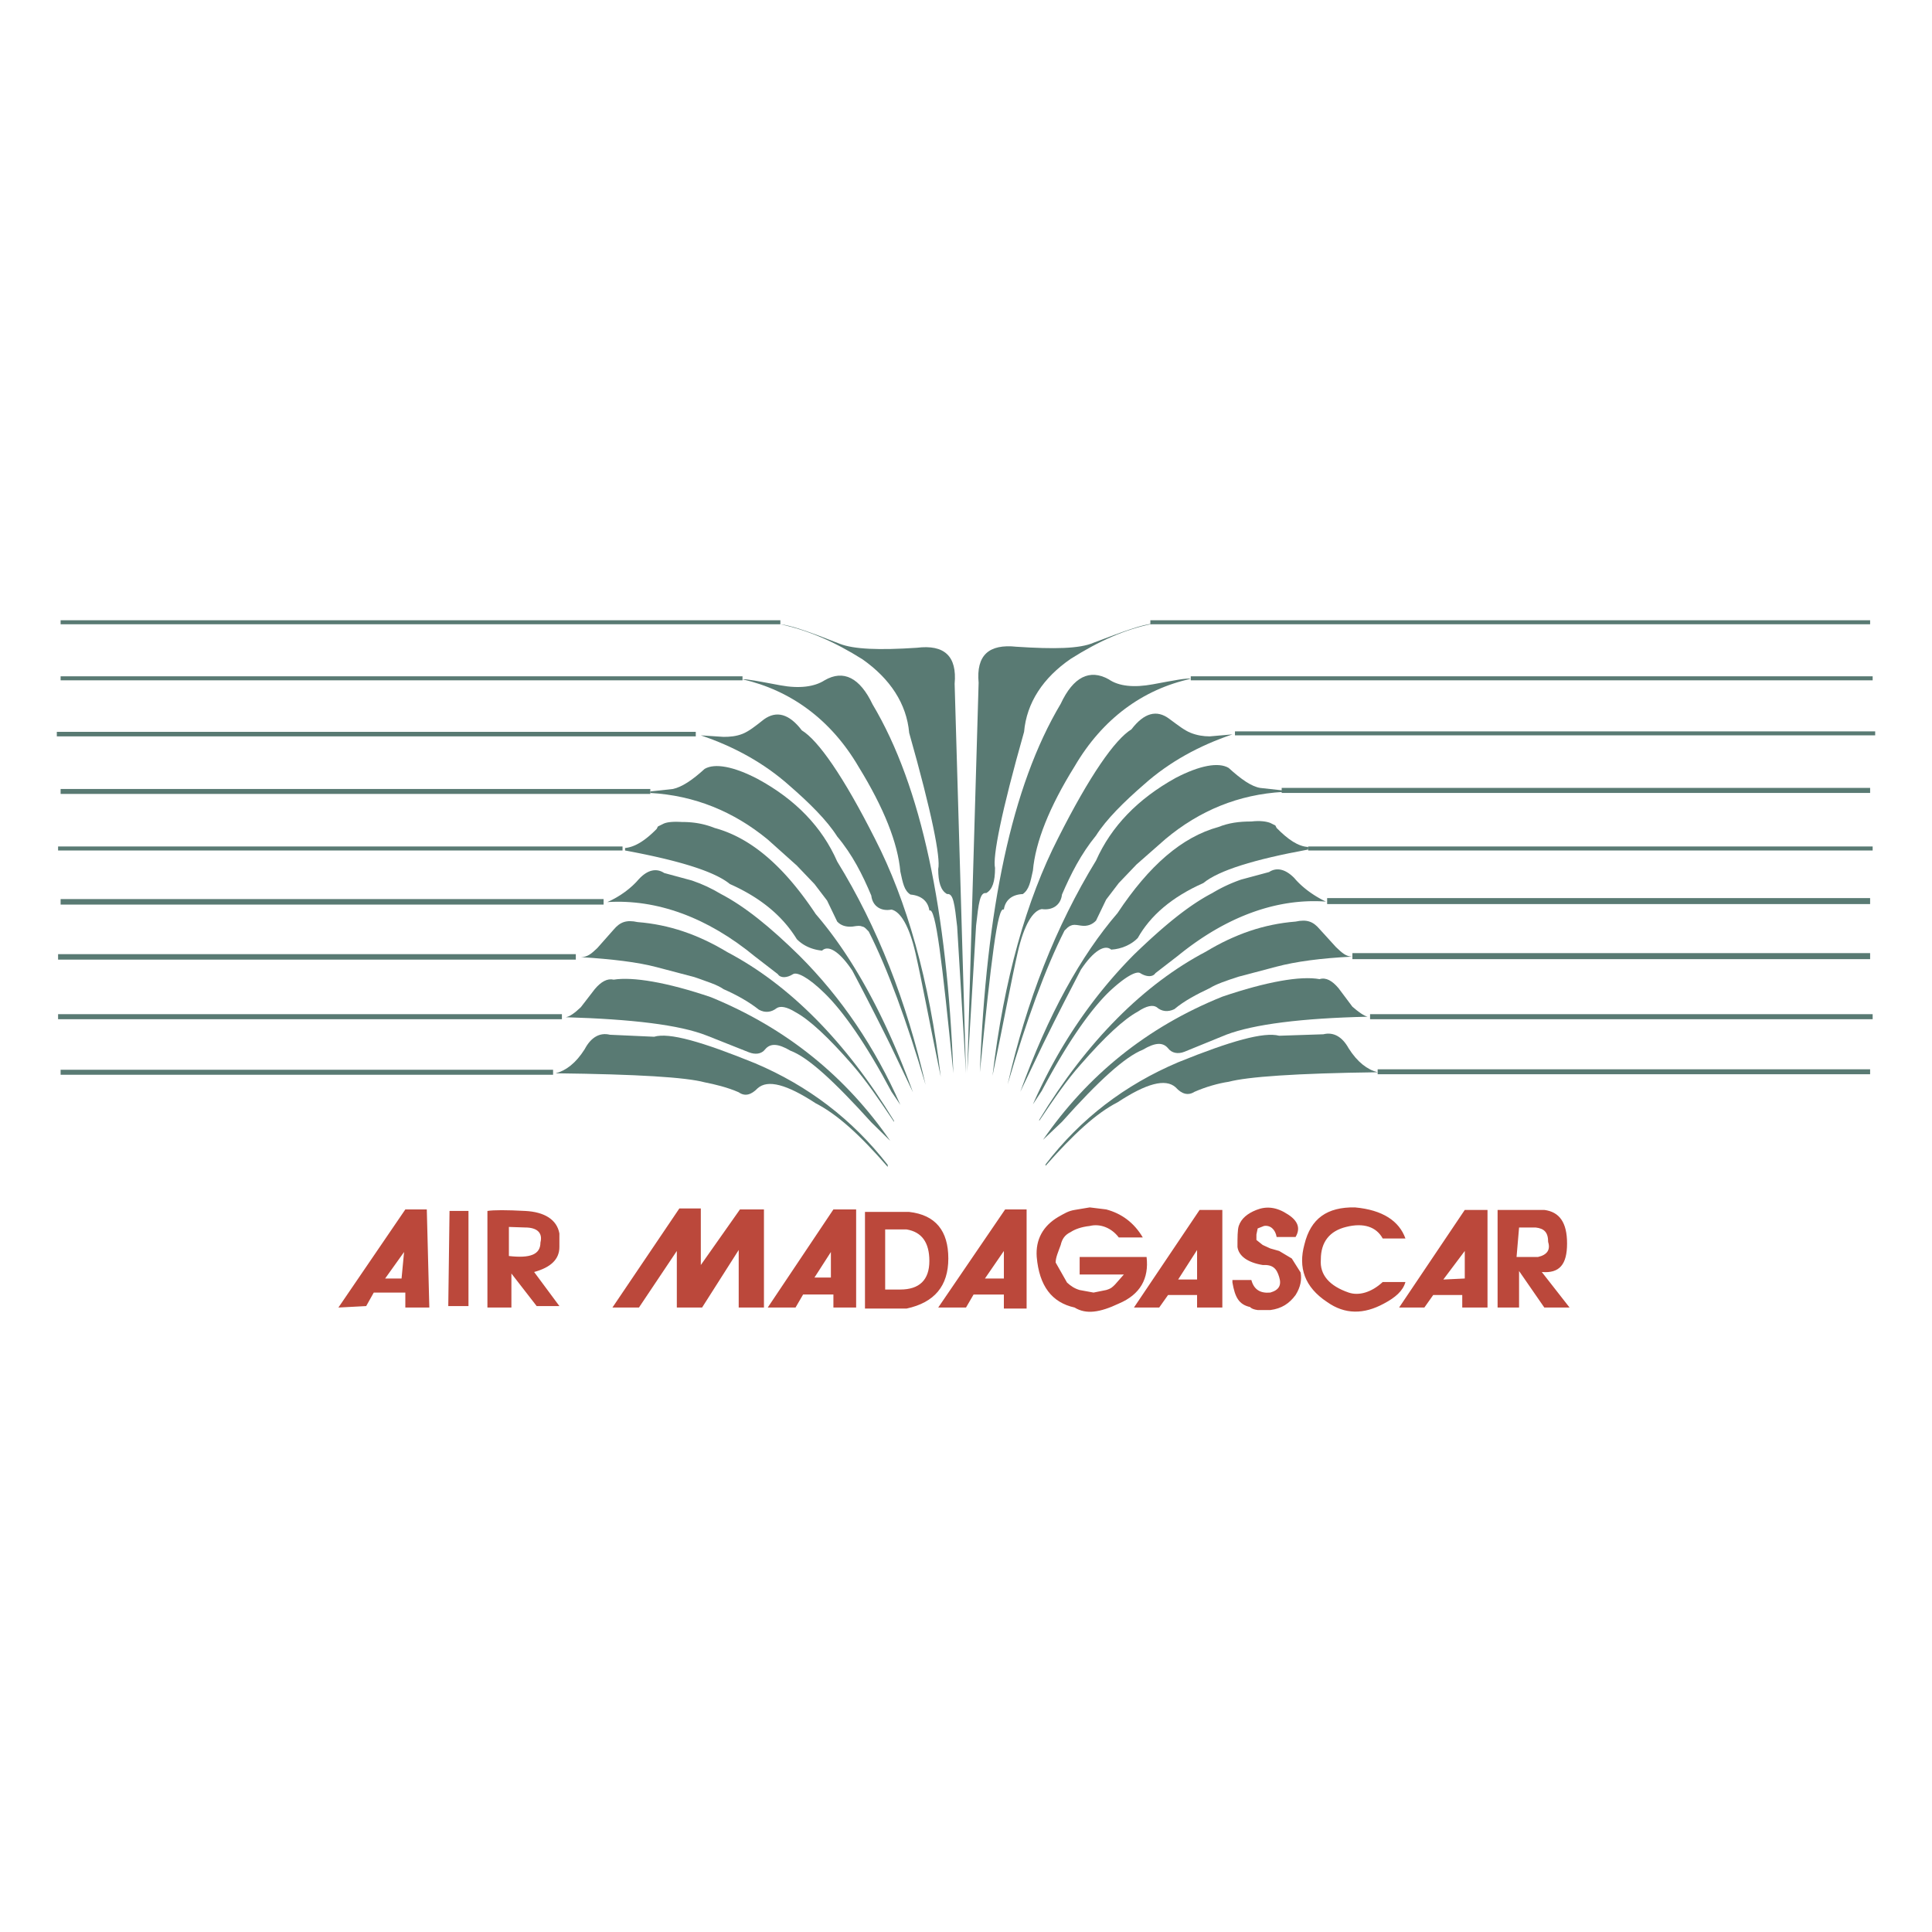 <?xml version="1.0" encoding="UTF-8"?> <svg xmlns="http://www.w3.org/2000/svg" width="2500" height="2500" viewBox="0 0 192.756 192.756"><path fill="#fff" d="M0 192.756h192.756V0H0v192.756z"></path><path d="M42.582 120.664l.252 9.789H40.44v-1.494h-3.149l-.756 1.348-2.772.146 6.678-9.789h2.141zm-4.157 6.893h1.638l.252-2.645-1.89 2.645zM46.74 120.816v9.491h-2.016l.126-9.491h1.89zM52.409 120.816c1.89.098 3.15.848 3.402 2.246v1.35c0 1.246-.882 2.045-2.52 2.496l2.52 3.398h-2.268l-2.52-3.248v3.395H48.63v-9.637c.63-.101 1.889-.101 3.779 0zm0 1.651l-1.637-.055v2.9c2.142.248 3.149-.154 3.149-1.35.252-.997-.379-1.495-1.512-1.495zM85.417 120.664v9.789h-2.268v-1.299h-3.024l-.756 1.299h-2.772l6.552-9.789h2.268zm-4.157 6.795h1.638v-2.547l-1.638 2.547zM90.709 120.914c2.645.301 3.905 1.898 3.905 4.646s-1.386 4.393-4.157 4.994h-4.158v-9.641h4.41v.001zm-2.395 1.748v5.994h1.512c1.889 0 2.897-.947 2.897-2.848 0-1.846-.756-2.893-2.267-3.146h-2.142zM102.425 120.664v9.891h-2.269v-1.4h-3.022l-.756 1.299h-2.772l6.677-9.789h2.142v-.001zm-4.157 6.893h1.889v-2.748l-1.889 2.748zM108.724 120.463l1.638.201c1.513.4 2.772 1.301 3.654 2.797h-2.394c-.756-.994-1.891-1.396-2.898-1.146-.882.098-1.511.348-1.89.602-.629.295-.882.746-1.007 1.297-.252.699-.504 1.244-.504 1.748l1.133 1.998c.378.35.757.598 1.26.746l1.386.254 1.26-.254c.505-.148.631-.299.883-.547l.882-1.002h-4.41v-1.748h6.677c.252 2.148-.629 3.746-2.771 4.648-1.891.898-3.276 1.098-4.409.396-2.269-.5-3.528-2.145-3.78-5.045-.126-1.746.63-3.094 2.143-3.992.63-.352 1.007-.6 1.638-.701l.881-.148.628-.104zM121.953 120.715v9.738h-2.521v-1.248h-2.896l-.883 1.248h-2.52l6.551-9.738h2.269zm-4.41 6.943h1.89v-2.947l-1.89 2.947zM128.504 121.168c1.008.648 1.259 1.395.756 2.246h-1.89c-.127-.752-.631-1.201-1.26-1.1l-.631.248-.126.602v.547l.63.502.756.346.883.25 1.26.752.881 1.396c.126.701 0 1.449-.503 2.248-.63.852-1.386 1.35-2.521 1.5h-1.26c-.378-.053-.63-.15-.756-.301-1.134-.252-1.511-.996-1.763-2.445v-.25h1.889c.252.947.882 1.346 1.89 1.25.883-.254 1.135-.752.883-1.553-.252-.848-.631-1.246-1.639-1.195-1.512-.25-2.394-.898-2.52-1.799 0-.951 0-1.695.126-2.098.253-.752.882-1.25 1.764-1.6 1.009-.398 2.017-.298 3.151.454zM134.299 122.412c1.764-.447 3.024 0 3.653 1.15h2.268c-.629-1.746-2.268-2.848-5.039-3.1-2.771-.047-4.41 1.1-5.039 3.697-.63 2.297 0 4.246 2.268 5.746 1.764 1.248 3.653 1.248 5.67.15 1.134-.602 1.889-1.25 2.141-2.148h-2.268c-1.133 1.051-2.394 1.396-3.401 1.051-1.89-.65-2.897-1.75-2.772-3.301-.002-1.747.881-2.845 2.519-3.245zM148.409 120.715v9.738h-2.52v-1.248h-2.897l-.883 1.248h-2.519l6.55-9.738h2.269zm-2.268 6.842v-2.748l-2.141 2.85 2.141-.102zM154.078 120.715c1.512.199 2.268 1.25 2.268 3.348s-.756 2.996-2.521 2.846l2.772 3.545h-2.52l-2.52-3.645v3.645h-2.142v-9.738h4.663v-.001zm-2.771 4.693h2.143c.882-.201 1.26-.697 1.008-1.498 0-.945-.379-1.348-1.26-1.443h-1.639l-.252 2.941z" fill-rule="evenodd" clip-rule="evenodd" fill="#bb483b"></path><path fill="#597a73" d="M6.047 107.229h49.134v-.499H6.047v.499zM5.795 101.688h50.267v-.502H5.795v.502zM5.795 95.742h51.654v-.544H5.795v.544zM6.047 90.25H60.22v-.551H6.047v.551zM5.795 84.854H62.11v-.399H5.795v.399zM6.047 79.211h58.835v-.497H6.047v.497zM5.669 73.468h63.748v-.451H5.669v.451zM6.047 67.876h68.032v-.401H6.047v.401zM6.047 62.282h71.81v-.401H6.047v.401z"></path><path d="M56.441 101.488c6.551.199 11.339.744 14.11 1.846l4.157 1.65c.63.248 1.26.199 1.638-.301.504-.598 1.26-.598 2.52.148 1.764.648 4.409 3.098 8.063 7.141l1.89 1.852c-4.41-6.395-10.331-11.238-17.89-14.334-4.409-1.5-7.811-2.051-9.701-1.75-.63-.148-1.26.199-1.89.949l-1.386 1.797c-.629.602-1.134.952-1.511 1.002z" fill-rule="evenodd" clip-rule="evenodd" fill="#597a73"></path><path d="M65.512 96.492l3.779.996c1.26.451 2.268.754 2.897 1.201 1.259.549 2.52 1.25 3.527 2.047.63.352 1.26.25 1.764-.146.378-.252 1.008-.15 1.89.396 1.386.75 3.275 2.498 5.669 5.246 1.386 1.596 2.646 3.447 4.158 5.693v-.1c-4.788-7.893-10.457-13.584-16.63-16.831-2.898-1.749-5.796-2.749-8.945-2.997-1.134-.25-1.764 0-2.395.747l-1.638 1.851c-.63.602-1.007.898-1.638.898 3.152.199 5.672.499 7.562.999zM55.433 107.082c8.189.098 12.976.396 14.866.9 1.008.199 2.268.496 3.402.994.629.451 1.259.252 1.889-.398 1.008-.9 2.898-.396 5.796 1.5 2.142 1.098 4.409 3.146 7.181 6.344v-.201c-3.528-4.543-7.937-7.895-13.229-10.139-5.291-2.148-8.567-3.096-10.078-2.646l-4.41-.199c-1.007-.25-1.89.248-2.519 1.447-.882 1.398-1.89 2.146-2.898 2.398z" fill-rule="evenodd" clip-rule="evenodd" fill="#597a73"></path><path d="M79.118 97.193c.378-.25 1.512.295 3.149 1.898 1.89 1.844 4.158 5.092 6.678 9.836l.882 1.299c-2.52-5.742-5.922-10.736-10.079-14.886-2.898-2.844-5.418-4.891-7.812-6.141-1.008-.6-1.89-1-2.897-1.348l-2.771-.751c-.756-.5-1.638-.346-2.52.601-.756.898-1.89 1.745-3.15 2.299 4.914-.302 9.953 1.498 14.74 5.443l2.268 1.75c.251.399.882.399 1.512 0z" fill-rule="evenodd" clip-rule="evenodd" fill="#597a73"></path><path d="M85.039 96.842a300.873 300.873 0 0 1 3.78 7.391l2.268 4.744c-2.771-7.641-6.047-13.533-9.7-17.78-3.15-4.746-6.426-7.592-10.079-8.588-1.008-.4-2.016-.6-3.276-.6-.882-.048-1.511 0-1.889.2l-.505.25-.125.248c-1.134 1.148-2.142 1.797-3.15 1.9v.247c5.418 1.002 8.945 2.101 10.457 3.346 3.149 1.401 5.291 3.247 6.677 5.497.629.648 1.511 1.048 2.52 1.147.628-.601 1.762.102 3.022 1.998z" fill-rule="evenodd" clip-rule="evenodd" fill="#597a73"></path><path d="M85.039 92.446c.63-.098.756-.098 1.008 0 .252.051.378.249.63.499 1.89 3.749 3.78 8.891 5.669 15.286-1.889-8.291-4.787-15.734-8.818-22.278-1.512-3.445-4.158-6.19-7.938-8.239-2.393-1.25-4.283-1.595-5.291-1-1.26 1.151-2.268 1.802-3.15 2.001l-2.267.249v.149c4.409.249 8.315 1.847 11.716 4.646l2.898 2.596L81.26 88.2l1.259 1.65 1.009 2.098c.377.4.881.549 1.511.498z" fill-rule="evenodd" clip-rule="evenodd" fill="#597a73"></path><path d="M74.079 73.217c-.631.25-1.26.301-1.89.301l-2.268-.15c3.276 1.098 6.299 2.75 8.819 4.994 2.016 1.748 3.779 3.495 4.788 5.097 1.511 1.797 2.519 3.793 3.401 5.893.126 1.098 1.008 1.596 2.016 1.396.882.2 1.764 1.6 2.393 4.345.63 2.751 1.386 6.845 2.52 12.337-1.134-9.689-3.401-17.58-6.551-23.722-3.15-6.243-5.669-9.842-7.307-10.837-1.26-1.652-2.521-2-3.78-1.1-.882.699-1.512 1.196-2.141 1.446z" fill-rule="evenodd" clip-rule="evenodd" fill="#597a73"></path><path d="M74.079 67.773c4.787 1.099 8.819 3.998 11.59 8.742 2.52 4.094 3.906 7.594 4.158 10.439.251 1.146.378 1.896 1.008 2.295 1.133.102 1.763.701 1.889 1.599.63-.399 1.26 4.997 2.394 16.233-.63-16.233-3.15-28.567-8.063-36.808-1.26-2.649-2.898-3.496-4.788-2.398-1.007.649-2.519.849-4.409.499-2.142-.4-3.402-.648-3.779-.601z" fill-rule="evenodd" clip-rule="evenodd" fill="#597a73"></path><path d="M90.709 73.119c2.267 7.993 3.149 12.486 2.897 13.585 0 1.3.252 2.146.882 2.496.63-.097.756 1.001 1.008 3.246l.882 14.636-1.134-38.858c.252-2.744-1.008-3.946-3.78-3.595-3.779.25-6.299.147-7.685-.4-3.023-1.2-4.913-1.85-5.921-1.947 2.772.6 5.417 1.75 8.189 3.495 2.771 1.949 4.41 4.444 4.662 7.342z" fill-rule="evenodd" clip-rule="evenodd" fill="#597a73"></path><path fill="#597a73" d="M137.448 107.18h49.134v-.498h-49.134v.498zM136.692 101.688h50.143v-.502h-50.143v.502zM134.929 95.692h51.654v-.599h-51.654v.599zM132.409 90.201h54.173v-.6h-54.173v.6zM130.52 84.854h56.315v-.399H130.52v.399zM127.874 79.112h58.709v-.501h-58.709v.501zM123.213 73.368h63.874v-.401h-63.874v.401zM118.803 67.876h68.032v-.401h-68.032v.401zM114.771 62.282h71.812v-.401h-71.812v.401z"></path><path d="M136.44 101.438c-6.552.148-11.339.748-14.109 1.799l-4.158 1.697c-.63.25-1.26.148-1.637-.35-.506-.602-1.26-.602-2.521.15-1.764.699-4.41 3.094-8.063 7.191l-1.89 1.797c4.409-6.393 10.33-11.238 17.891-14.285 4.409-1.498 7.81-2.094 9.7-1.748.63-.201 1.26.154 1.89.9l1.386 1.85c.63.547 1.133.897 1.511.999z" fill-rule="evenodd" clip-rule="evenodd" fill="#597a73"></path><path d="M127.37 96.441l-3.78.998c-1.259.404-2.267.754-2.897 1.15-1.26.598-2.52 1.248-3.527 2.096-.629.301-1.26.25-1.764-.199-.378-.248-1.009-.148-1.89.449-1.386.752-3.276 2.5-5.67 5.246-1.386 1.549-2.646 3.395-4.157 5.645v-.102c4.787-7.889 10.456-13.531 16.63-16.779 2.898-1.749 5.796-2.748 8.945-2.998 1.134-.25 1.763 0 2.394.747l1.638 1.8c.63.598 1.008.949 1.638.949-3.152.153-5.67.499-7.56.998zM137.448 106.979c-8.188.104-12.977.451-14.865.951-1.008.148-2.269.5-3.402.998-.63.4-1.26.25-1.89-.449-1.009-.898-2.898-.4-5.795 1.5-2.143 1.096-4.409 3.197-7.182 6.34v-.146c3.527-4.598 7.938-7.941 13.229-10.189 5.292-2.146 8.567-3.049 10.079-2.648l4.409-.146c1.008-.254 1.89.248 2.52 1.396.882 1.396 1.889 2.144 2.897 2.393z" fill-rule="evenodd" clip-rule="evenodd" fill="#597a73"></path><path d="M113.764 97.092c-.378-.25-1.512.348-3.149 1.895-1.891 1.854-4.158 5.1-6.678 9.846l-.882 1.346c2.521-5.746 5.921-10.74 10.079-14.933 2.896-2.799 5.417-4.897 7.811-6.142a15.141 15.141 0 0 1 2.898-1.353l2.771-.746c.756-.498 1.638-.3 2.52.599.755.899 1.889 1.749 3.149 2.348-4.913-.35-9.952 1.496-14.74 5.39l-2.267 1.751c-.253.395-.883.395-1.512-.001z" fill-rule="evenodd" clip-rule="evenodd" fill="#597a73"></path><path d="M107.842 96.742c-1.008 1.947-2.267 4.346-3.779 7.441l-2.268 4.744c2.772-7.689 6.047-13.587 9.701-17.829 3.148-4.745 6.425-7.592 10.079-8.592 1.008-.401 2.015-.546 3.274-.546.882-.104 1.513 0 1.89.145l.504.252.127.251c1.134 1.149 2.142 1.846 3.149 1.895v.255c-5.418.994-8.944 2.093-10.457 3.342-3.149 1.399-5.291 3.248-6.551 5.492-.63.65-1.638 1.101-2.646 1.152-.63-.55-1.763.1-3.023 1.998z" fill-rule="evenodd" clip-rule="evenodd" fill="#597a73"></path><path d="M107.842 92.348c-.629-.102-.755-.102-1.008 0-.252.098-.378.25-.629.498-1.891 3.745-3.78 8.891-5.67 15.336 1.89-8.344 4.788-15.736 8.818-22.326 1.513-3.397 4.158-6.146 7.938-8.241 2.394-1.249 4.284-1.601 5.292-1 1.26 1.145 2.267 1.849 3.148 1.996l2.269.25v.15c-4.41.249-8.315 1.851-11.718 4.697l-2.896 2.546-1.764 1.847-1.261 1.651-1.008 2.095c-.377.4-.881.599-1.511.501z" fill-rule="evenodd" clip-rule="evenodd" fill="#597a73"></path><path d="M118.803 73.119c.63.249 1.26.349 1.89.349l2.269-.198c-3.276 1.099-6.3 2.744-8.82 4.994-2.015 1.747-3.779 3.497-4.787 5.093-1.512 1.851-2.52 3.847-3.401 5.893-.125 1.098-1.008 1.599-2.016 1.449-.882.15-1.764 1.548-2.394 4.296-.63 2.745-1.387 6.841-2.521 12.335 1.134-9.641 3.402-17.578 6.553-23.725 3.148-6.242 5.669-9.837 7.307-10.838 1.259-1.643 2.52-1.997 3.779-1.047.881.647 1.511 1.151 2.141 1.399z" fill-rule="evenodd" clip-rule="evenodd" fill="#597a73"></path><path d="M118.803 67.726c-4.787 1.049-8.819 3.994-11.59 8.737-2.521 4.048-3.906 7.542-4.158 10.389-.252 1.152-.378 1.899-1.008 2.348-1.134.05-1.764.65-1.891 1.548-.629-.4-1.259 4.994-2.394 16.23.631-16.23 3.15-28.515 8.064-36.757 1.26-2.697 2.896-3.498 4.787-2.448 1.008.699 2.52.85 4.409.5 2.143-.397 3.403-.648 3.781-.547z" fill-rule="evenodd" clip-rule="evenodd" fill="#597a73"></path><path d="M102.173 73.017c-2.269 7.992-3.15 12.487-2.898 13.584 0 1.348-.252 2.15-.881 2.502-.631-.103-.757.996-1.009 3.245l-.881 14.63 1.133-38.854c-.252-2.748 1.009-3.896 3.78-3.598 3.779.249 6.299.2 7.685-.4 3.024-1.148 4.914-1.845 5.922-1.894-2.771.546-5.418 1.747-8.189 3.496-2.773 1.897-4.41 4.393-4.662 7.289z" fill-rule="evenodd" clip-rule="evenodd" fill="#597a73"></path><path fill-rule="evenodd" clip-rule="evenodd" fill="#bb483b" d="M67.78 120.566l-6.678 9.887h2.646l3.779-5.644v5.644h2.52l3.654-5.742v5.742h2.519v-9.789h-2.393l-3.906 5.547v-5.645H67.78z"></path></svg> 